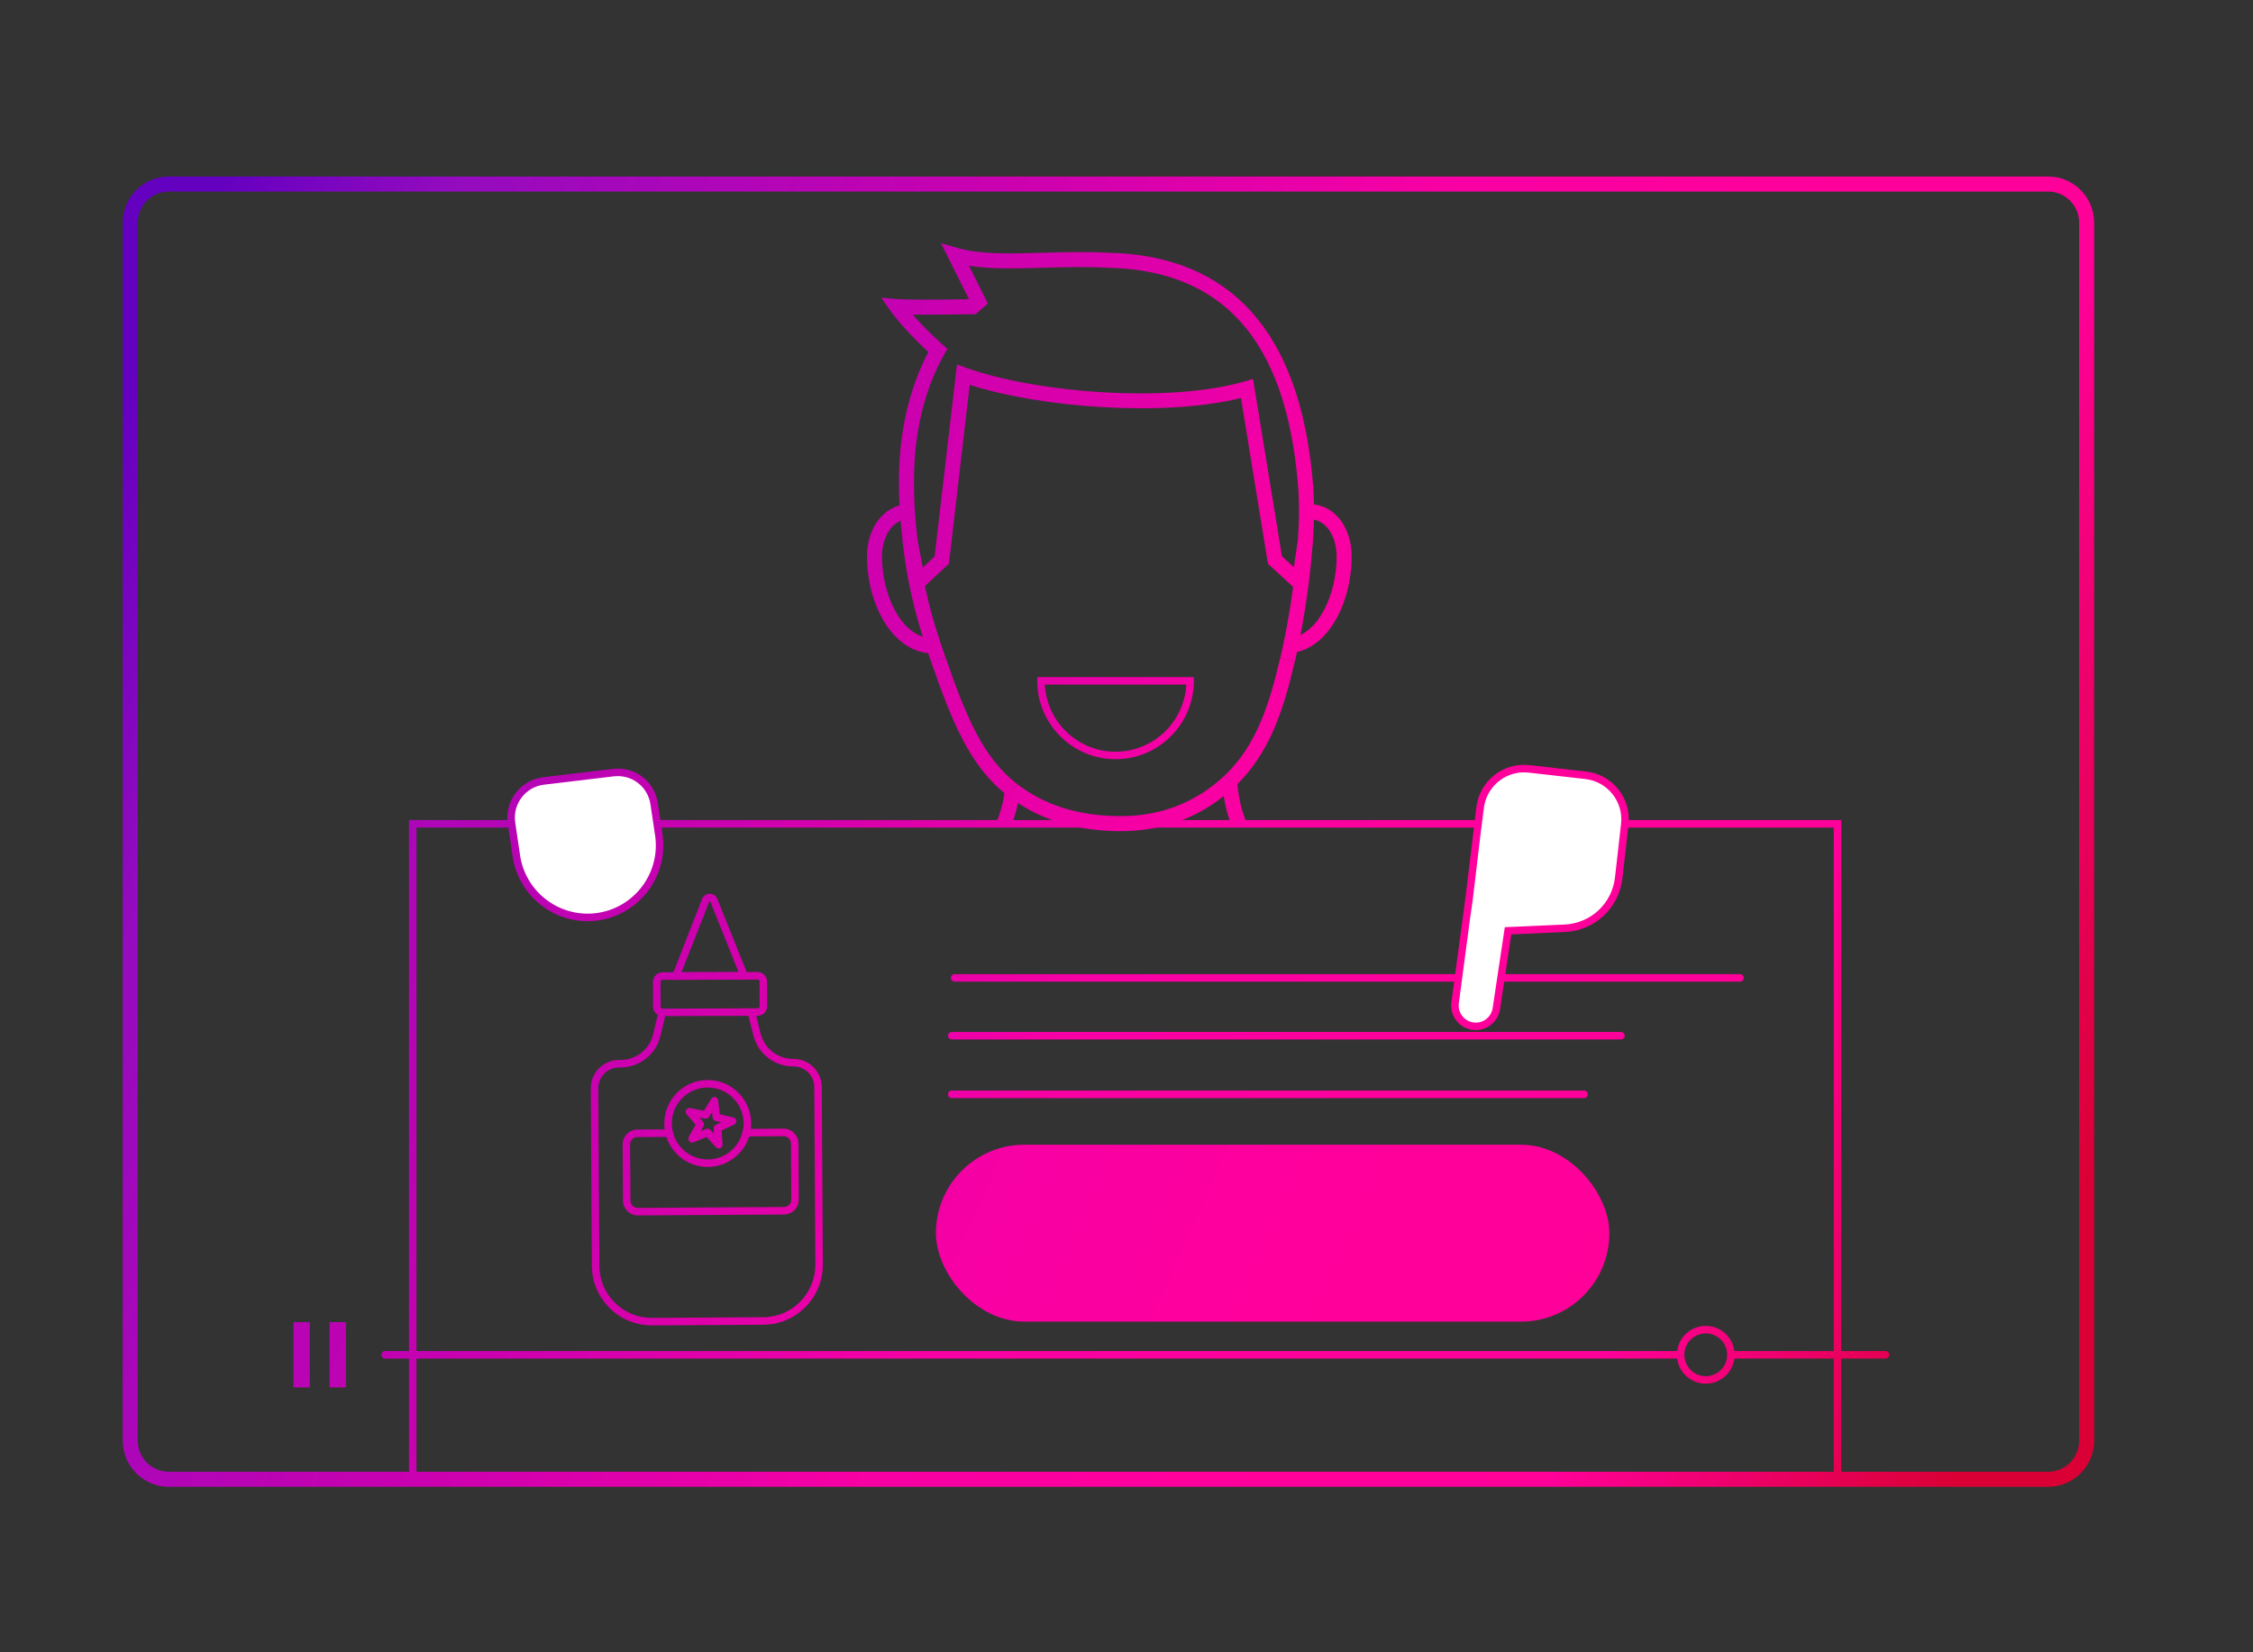 <?xml version="1.0" encoding="UTF-8"?>
<svg xmlns="http://www.w3.org/2000/svg" xmlns:xlink="http://www.w3.org/1999/xlink" id="Ebene_1" data-name="Ebene 1" viewBox="0 0 300 220">
  <rect x="0" y="0" width="300" height="220" fill="#333333" stroke="none"/>
  <defs>
    <style>
      .cls-1 {
        fill: url(#Unbenannter_Verlauf_2-21);
      }

      .cls-2 {
        fill: url(#Unbenannter_Verlauf_2-18);
      }

      .cls-3 {
        fill: url(#Unbenannter_Verlauf_2-25);
      }

      .cls-4 {
        fill: url(#Unbenannter_Verlauf_2-24);
      }

      .cls-5 {
        fill: url(#Unbenannter_Verlauf_2-20);
      }

      .cls-6 {
        fill: #fff;
      }

      .cls-7 {
        fill: url(#Unbenannter_Verlauf_2-26);
      }

      .cls-8 {
        fill: url(#Unbenannter_Verlauf_2-28);
      }

      .cls-9 {
        fill: url(#Unbenannter_Verlauf_2-10);
      }

      .cls-10 {
        fill: url(#Unbenannter_Verlauf_2-5);
      }

      .cls-11 {
        fill: url(#Unbenannter_Verlauf_2-3);
      }

      .cls-12 {
        fill: url(#Unbenannter_Verlauf_2-4);
      }

      .cls-13 {
        fill: url(#Unbenannter_Verlauf_2-9);
      }

      .cls-14 {
        fill: url(#Unbenannter_Verlauf_2-12);
      }

      .cls-15 {
        fill: url(#Unbenannter_Verlauf_2-7);
      }

      .cls-16 {
        fill: url(#Unbenannter_Verlauf_2-6);
      }

      .cls-17 {
        fill: url(#Unbenannter_Verlauf_2-15);
      }

      .cls-18 {
        fill: url(#Unbenannter_Verlauf_2-8);
      }

      .cls-19 {
        fill: url(#Unbenannter_Verlauf_2-13);
      }

      .cls-20 {
        fill: url(#Unbenannter_Verlauf_2-14);
      }

      .cls-21 {
        fill: url(#Unbenannter_Verlauf_2-16);
      }

      .cls-22 {
        fill: url(#Unbenannter_Verlauf_2-22);
      }

      .cls-23 {
        fill: url(#Unbenannter_Verlauf_2-2);
      }

      .cls-24 {
        fill: url(#Unbenannter_Verlauf_2-23);
      }

      .cls-25 {
        fill: url(#Unbenannter_Verlauf_2-17);
      }

      .cls-26 {
        fill: url(#Unbenannter_Verlauf_2-11);
      }

      .cls-27 {
        fill: url(#Unbenannter_Verlauf_2-19);
      }

      .cls-28 {
        fill: url(#Unbenannter_Verlauf_2-27);
      }

      .cls-29 {
        fill: url(#Unbenannter_Verlauf_2-30);
      }

      .cls-30 {
        fill: url(#Unbenannter_Verlauf_2);
      }

      .cls-31 {
        fill: url(#Unbenannter_Verlauf_2-29);
      }
    </style>
    <linearGradient id="Unbenannter_Verlauf_2" data-name="Unbenannter Verlauf 2" x1="22.986" y1="38.051" x2="280.381" y2="152.327" gradientUnits="userSpaceOnUse">
      <stop offset="0" stop-color="#6400c0"></stop>
      <stop offset=".101" stop-color="#940bbf"></stop>
      <stop offset=".348" stop-color="#cd00af"></stop>
      <stop offset=".527" stop-color="#f700a4"></stop>
      <stop offset=".664" stop-color="#ff009c"></stop>
      <stop offset=".823" stop-color="#f09"></stop>
      <stop offset="1" stop-color="#da0035"></stop>
    </linearGradient>
    <linearGradient id="Unbenannter_Verlauf_2-2" data-name="Unbenannter Verlauf 2" x1="24.727" y1="34.13" x2="282.122" y2="148.405" xlink:href="#Unbenannter_Verlauf_2"></linearGradient>
    <linearGradient id="Unbenannter_Verlauf_2-3" data-name="Unbenannter Verlauf 2" x1="33.363" y1="14.679" x2="290.757" y2="128.954" xlink:href="#Unbenannter_Verlauf_2"></linearGradient>
    <linearGradient id="Unbenannter_Verlauf_2-4" data-name="Unbenannter Verlauf 2" x1="15.627" y1="54.628" x2="273.021" y2="168.903" xlink:href="#Unbenannter_Verlauf_2"></linearGradient>
    <linearGradient id="Unbenannter_Verlauf_2-5" data-name="Unbenannter Verlauf 2" x1="20.698" y1="43.205" x2="278.093" y2="157.48" xlink:href="#Unbenannter_Verlauf_2"></linearGradient>
    <linearGradient id="Unbenannter_Verlauf_2-6" data-name="Unbenannter Verlauf 2" x1="32.112" y1="17.497" x2="289.506" y2="131.773" xlink:href="#Unbenannter_Verlauf_2"></linearGradient>
    <linearGradient id="Unbenannter_Verlauf_2-7" data-name="Unbenannter Verlauf 2" x1="23.893" y1="36.01" x2="281.287" y2="150.285" xlink:href="#Unbenannter_Verlauf_2"></linearGradient>
    <linearGradient id="Unbenannter_Verlauf_2-8" data-name="Unbenannter Verlauf 2" x1="34.997" y1="10.998" x2="292.392" y2="125.273" xlink:href="#Unbenannter_Verlauf_2"></linearGradient>
    <linearGradient id="Unbenannter_Verlauf_2-9" data-name="Unbenannter Verlauf 2" x1="1.21" y1="87.1" x2="258.605" y2="201.375" xlink:href="#Unbenannter_Verlauf_2"></linearGradient>
    <linearGradient id="Unbenannter_Verlauf_2-10" data-name="Unbenannter Verlauf 2" x1=".322" y1="89.101" x2="257.716" y2="203.376" xlink:href="#Unbenannter_Verlauf_2"></linearGradient>
    <linearGradient id="Unbenannter_Verlauf_2-11" data-name="Unbenannter Verlauf 2" x1="14.566" y1="57.018" x2="271.96" y2="171.293" xlink:href="#Unbenannter_Verlauf_2"></linearGradient>
    <linearGradient id="Unbenannter_Verlauf_2-12" data-name="Unbenannter Verlauf 2" x1="7.074" y1="73.892" x2="264.469" y2="188.167" xlink:href="#Unbenannter_Verlauf_2"></linearGradient>
    <linearGradient id="Unbenannter_Verlauf_2-13" data-name="Unbenannter Verlauf 2" x1="10.373" y1="66.462" x2="267.768" y2="180.737" xlink:href="#Unbenannter_Verlauf_2"></linearGradient>
    <linearGradient id="Unbenannter_Verlauf_2-14" data-name="Unbenannter Verlauf 2" x1="18.848" y1="47.374" x2="276.242" y2="161.649" xlink:href="#Unbenannter_Verlauf_2"></linearGradient>
    <linearGradient id="Unbenannter_Verlauf_2-15" data-name="Unbenannter Verlauf 2" x1="25.288" y1="32.868" x2="282.682" y2="147.143" xlink:href="#Unbenannter_Verlauf_2"></linearGradient>
    <linearGradient id="Unbenannter_Verlauf_2-16" data-name="Unbenannter Verlauf 2" x1="18.863" y1="47.339" x2="276.258" y2="161.614" xlink:href="#Unbenannter_Verlauf_2"></linearGradient>
    <linearGradient id="Unbenannter_Verlauf_2-17" data-name="Unbenannter Verlauf 2" x1="-26.972" y1="150.579" x2="230.422" y2="264.854" xlink:href="#Unbenannter_Verlauf_2"></linearGradient>
    <linearGradient id="Unbenannter_Verlauf_2-18" data-name="Unbenannter Verlauf 2" x1="-26.181" y1="148.795" x2="231.214" y2="263.071" xlink:href="#Unbenannter_Verlauf_2"></linearGradient>
    <linearGradient id="Unbenannter_Verlauf_2-19" data-name="Unbenannter Verlauf 2" x1="16.548" y1="52.552" x2="273.943" y2="166.828" xlink:href="#Unbenannter_Verlauf_2"></linearGradient>
    <linearGradient id="Unbenannter_Verlauf_2-20" data-name="Unbenannter Verlauf 2" x1="3.813" y1="81.238" x2="261.207" y2="195.513" xlink:href="#Unbenannter_Verlauf_2"></linearGradient>
    <linearGradient id="Unbenannter_Verlauf_2-21" data-name="Unbenannter Verlauf 2" x1="-10.941" y1="114.469" x2="246.454" y2="228.744" xlink:href="#Unbenannter_Verlauf_2"></linearGradient>
    <linearGradient id="Unbenannter_Verlauf_2-22" data-name="Unbenannter Verlauf 2" x1="6.058" y1="76.182" x2="263.452" y2="190.457" xlink:href="#Unbenannter_Verlauf_2"></linearGradient>
    <linearGradient id="Unbenannter_Verlauf_2-23" data-name="Unbenannter Verlauf 2" x1="-9.146" y1="110.427" x2="248.248" y2="224.702" xlink:href="#Unbenannter_Verlauf_2"></linearGradient>
    <linearGradient id="Unbenannter_Verlauf_2-24" data-name="Unbenannter Verlauf 2" x1="-.205" y1="90.287" x2="257.19" y2="204.562" xlink:href="#Unbenannter_Verlauf_2"></linearGradient>
    <linearGradient id="Unbenannter_Verlauf_2-25" data-name="Unbenannter Verlauf 2" x1="2.204" y1="84.861" x2="259.599" y2="199.136" xlink:href="#Unbenannter_Verlauf_2"></linearGradient>
    <linearGradient id="Unbenannter_Verlauf_2-26" data-name="Unbenannter Verlauf 2" x1="-8.974" y1="110.054" x2="248.407" y2="224.324" xlink:href="#Unbenannter_Verlauf_2"></linearGradient>
    <linearGradient id="Unbenannter_Verlauf_2-27" data-name="Unbenannter Verlauf 2" x1="-6.634" y1="104.808" x2="250.724" y2="219.067" xlink:href="#Unbenannter_Verlauf_2"></linearGradient>
    <linearGradient id="Unbenannter_Verlauf_2-28" data-name="Unbenannter Verlauf 2" x1="-6.555" y1="104.616" x2="250.817" y2="218.881" xlink:href="#Unbenannter_Verlauf_2"></linearGradient>
    <linearGradient id="Unbenannter_Verlauf_2-29" data-name="Unbenannter Verlauf 2" x1="22.399" y1="39.375" x2="279.793" y2="153.65" xlink:href="#Unbenannter_Verlauf_2"></linearGradient>
    <linearGradient id="Unbenannter_Verlauf_2-30" data-name="Unbenannter Verlauf 2" x1="4.728" y1="79.177" x2="262.122" y2="193.453" xlink:href="#Unbenannter_Verlauf_2"></linearGradient>
  </defs>
  <path class="cls-30" d="M148.543,101.085c-5.752,0-10.431-4.679-10.431-10.431v-.5h20.861v.5c0,5.752-4.679,10.431-10.431,10.431ZM139.125,91.154c.261,4.969,4.386,8.931,9.418,8.931s9.157-3.962,9.418-8.931h-18.836Z"></path>
  <g>
    <g>
      <path class="cls-23" d="M123.737,86.983c-5.192-.431-8.295-6.888-8.295-12.882,0-3.545,1.938-6.381,4.712-6.896l.365,1.967c-2.114.393-3.077,2.83-3.077,4.929,0,4.979,2.47,10.558,6.459,10.888l-.164,1.994Z"></path>
      <path class="cls-11" d="M172.162,86.928l-.309-1.977c3.837-.598,6.13-5.986,6.13-10.851,0-1.689-.568-3.233-1.521-4.128-.659-.62-1.479-.906-2.398-.847l-.125-1.996c1.496-.09,2.831.388,3.894,1.385,1.367,1.285,2.151,3.321,2.151,5.586,0,5.627-2.741,12.035-7.821,12.827Z"></path>
      <g>
        <path class="cls-12" d="M134.613,110.058l-1.857-.738c.536-1.35.898-2.782,1.076-4.261l1.986.24c-.199,1.648-.604,3.25-1.205,4.759Z"></path>
        <path class="cls-10" d="M164.033,110.052c-.739-1.896-1.172-3.914-1.286-5.998l1.996-.109c.104,1.872.491,3.683,1.153,5.381l-1.863.727Z"></path>
      </g>
      <path class="cls-16" d="M172.405,88.11l-1.943-.475.093-.361c.659-2.914,1.83-8.777,2.26-15.271l1.996.133c-.439,6.629-1.633,12.607-2.306,15.581l-.1.393Z"></path>
      <path class="cls-15" d="M124.014,88.182l-.136-.385c-.126-.354-.251-.71-.372-1.076-1.088-3.307-2.558-7.775-3.312-14.573l1.988-.221c.73,6.591,2.163,10.946,3.209,14.126.13.394.251.735.372,1.078l.137.389-1.887.662Z"></path>
    </g>
    <path class="cls-18" d="M173.708,79.545l-4.87-4.477-3.599-22.077c-10.255,2.569-26.753,1.272-36.116-1.745l-2.767,23.801-4.771,4.457-1.378-7.28c-.318-2.86-.505-4.809-.505-8.37,0-6.229,1.387-12.222,3.916-16.978-3.348-3.074-4.974-5.382-5.045-5.484l-1.226-1.754,2.132.186c1.037.088,4.592.097,9.547.023l-3.73-7.462,2.186.624c3.088.883,6.888.773,11.282.647,2.82-.08,5.735-.164,8.843-.003,16.231.362,25.382,10.493,27.167,30.109v.001c.289,3.195.239,5.326.037,8.373l-1.103,7.408ZM121.536,41.888c.886,1.02,2.218,2.438,4.005,4.029l.605.539-.402.704c-2.606,4.564-4.042,10.492-4.042,16.692,0,3.459.182,5.358.481,8.075l.689,3.635,1.581-1.478,2.972-25.56,1.189.433c9.118,3.312,26.946,4.793,37.152,1.817l1.085-.316,3.849,23.604,1.585,1.457.537-3.599c.187-2.861.235-4.916-.042-7.979h0c-1.701-18.696-9.96-27.951-25.249-28.292-3.059-.159-5.932-.076-8.711.003-3.649.104-6.9.197-9.785-.263l2.52,5.04-.616.506c-.255.21-.505.422-.747.641l-.279.254-.377.006c-1.824.028-5.488.078-8,.05Z"></path>
  </g>
  <g>
    <polygon class="cls-13" points="245.174 196.962 244.174 196.962 244.174 110.189 55.455 110.189 55.455 196.962 54.455 196.962 54.455 109.189 245.174 109.189 245.174 196.962"></polygon>
    <rect class="cls-9" x="124.623" y="152.414" width="89.674" height="23.558" rx="11.779" ry="11.779"></rect>
    <path class="cls-26" d="M231.692,130.701h-104.575c-.276,0-.5-.224-.5-.5s.224-.5.5-.5h104.575c.276,0,.5.224.5.5s-.224.5-.5.5Z"></path>
    <path class="cls-14" d="M210.93,146.208h-84.197c-.276,0-.5-.224-.5-.5s.224-.5.5-.5h84.197c.276,0,.5.224.5.5s-.224.5-.5.5Z"></path>
    <path class="cls-19" d="M215.839,138.402h-89.105c-.276,0-.5-.224-.5-.5s.224-.5.5-.5h89.105c.276,0,.5.224.5.5s-.224.5-.5.5Z"></path>
  </g>
  <path class="cls-20" d="M134.216,105.974c-5.071-3.897-7.428-9.834-10.203-17.794l1.889-.658c2.66,7.63,4.901,13.307,9.533,16.866l-1.219,1.586Z"></path>
  <path class="cls-17" d="M164.428,104.723l-1.369-1.457c4.396-4.131,6.067-9.983,7.4-15.624l1.947.461c-1.404,5.937-3.177,12.11-7.979,16.62Z"></path>
  <path class="cls-21" d="M149.184,110.668c-.157,0-.313-.001-.472-.004-5.783-.104-10.525-1.637-14.496-4.689l1.219-1.586c3.619,2.782,7.974,4.181,13.312,4.275,5.558.113,10.393-1.717,14.312-5.397l1.369,1.457c-4.2,3.946-9.327,5.944-15.244,5.944Z"></path>
  <rect class="cls-25" x="39.079" y="176.042" width="2.172" height="8.688"></rect>
  <rect class="cls-2" x="43.888" y="176.042" width="2.172" height="8.688"></rect>
  <path class="cls-27" d="M272.723,197.962H22.468c-3.376,0-6.123-2.747-6.123-6.124V29.629c0-3.376,2.747-6.123,6.123-6.123h250.255c3.376,0,6.123,2.747,6.123,6.123v162.209c0,3.377-2.747,6.124-6.123,6.124ZM22.468,25.505c-2.273,0-4.123,1.85-4.123,4.123v162.209c0,2.274,1.85,4.124,4.123,4.124h250.255c2.273,0,4.123-1.85,4.123-4.124V29.629c0-2.273-1.85-4.123-4.123-4.123H22.468Z"></path>
  <path class="cls-5" d="M227.134,184.235c-2.123,0-3.85-1.727-3.85-3.85,0-2.122,1.727-3.849,3.85-3.849,2.122,0,3.849,1.727,3.849,3.849,0,2.123-1.727,3.85-3.849,3.85ZM227.134,177.537c-1.571,0-2.85,1.278-2.85,2.849,0,1.571,1.278,2.85,2.85,2.85,1.57,0,2.849-1.278,2.849-2.85,0-1.57-1.278-2.849-2.849-2.849Z"></path>
  <path class="cls-1" d="M223.785,180.889H51.295c-.276,0-.5-.224-.5-.5s.224-.5.5-.5h172.49c.276,0,.5.224.5.5s-.224.5-.5.5Z"></path>
  <path class="cls-22" d="M251.065,180.889h-20.58c-.276,0-.5-.224-.5-.5s.224-.5.5-.5h20.58c.276,0,.5.224.5.5s-.224.5-.5.5Z"></path>
  <path class="cls-24" d="M86.784,176.472c-4.384,0-7.952-3.545-7.975-7.922l-.143-23.637c-.005-.515.096-1.016.297-1.489.383-.906,1.095-1.616,2.004-1.997.453-.193.938-.294,1.438-.296h.249c2.054-.013,3.827-1.418,4.31-3.418l.626-2.609.973.232-.626,2.61c-.591,2.449-2.762,4.17-5.279,4.185h-.25c-.363.002-.717.074-1.05.217-.67.28-1.192.801-1.473,1.467-.148.348-.221.714-.218,1.091l.143,23.639c.01,1.86.743,3.605,2.065,4.914,1.313,1.3,3.052,2.014,4.897,2.014h.037l14.83-.09c3.84-.021,6.947-3.161,6.928-7l-.143-23.647c-.005-.723-.287-1.405-.794-1.922-.257-.259-.558-.463-.892-.605-.348-.148-.751-.223-1.088-.216h-.034c-2.507,0-4.682-1.69-5.298-4.121l-.677-2.678.969-.244.677,2.676c.504,1.986,2.281,3.367,4.327,3.367h.068c.496,0,.983.1,1.447.296.454.193.861.47,1.211.822.692.705,1.076,1.634,1.083,2.618l.143,23.635c.022,4.404-3.531,7.995-7.922,8.02l-14.819.09h-.042Z"></path>
  <path class="cls-4" d="M88.226,135.292c-.695,0-1.263-.564-1.266-1.261l-.01-3.304c-.002-.337.129-.655.367-.896.238-.239.555-.372.893-.373l12.659-.04h.003c.696,0,1.264.564,1.267,1.261l.01,3.303c.003.696-.562,1.267-1.26,1.27l-12.66.04h-.003ZM88.214,130.459c-.07,0-.137.028-.187.078-.028.029-.076.092-.076.187l.01,3.304c.001.146.119.265.265.265h.001l12.659-.04c.146-.001.265-.12.264-.266l-.01-3.303c-.001-.146-.12-.265-.266-.265h-.001l-12.659.04Z"></path>
  <path class="cls-3" d="M89.277,130.463l4.211-10.781c.112-.276.32-.487.589-.601.27-.114.566-.115.836-.005.271.109.489.328.6.6l4.31,10.75-10.545.037ZM94.465,120.004l-3.72,9.454,7.6-.025-3.761-9.382-.119-.047Z"></path>
  <path class="cls-7" d="M106.323,152.249c-.01-.26-.06-.52-.16-.75-.1-.24-.24-.45-.41-.63-.19-.19-.4-.33-.64-.43-.25-.11-.5-.17-.79-.16l-4.35.03h-1.01c-.05.35-.14.68-.27,1h1.07l4.57-.03h.01c.13,0,.26.03.38.08.11.05.22.12.31.21.09.09.16.19.21.31.05.12.08.25.08.38l.04,7.46c.01.4-.23.76-.6.91-.12.05-.25.08-.38.08l-19.45.12h-.03c-.12-.01-.24-.03-.35-.08-.24-.1-.43-.29-.53-.53-.05-.11-.07-.24-.07-.37l-.05-7.46c0-.27.1-.52.29-.71.09-.09.19-.16.31-.21.12-.05.24-.07.37-.07l3.86-.02,1.07-.01c-.13-.32-.23-.65-.28-1l-1.01.01-3.64.02c-.26,0-.52.05-.76.15-.23.1-.44.24-.63.42-.37.38-.58.9-.58,1.42l.05,7.46c0,.27.05.53.15.77.2.47.58.85,1.06,1.05.25.11.51.16.78.16h.05l19.4-.12c.26,0,.52-.06.76-.16.74-.31,1.22-1.03,1.21-1.84l-.04-7.46ZM96.483,150.329l-1.43.01.05.68-.53-.57c-.04-.04-.09-.08-.14-.11h-.45l-.68.29.15-.28h-1.15l-.56,1.01,4.39-.03-.07-.81.42-.19Z"></path>
  <path class="cls-28" d="M94.233,143.799c-3.19,0-5.78,2.6-5.78,5.79,0,.27.02.53.06.79.04.34.12.68.22,1,.76,2.32,2.93,4,5.5,4,2.59,0,4.79-1.72,5.53-4.07.1-.32.17-.66.21-1,.03-.24.05-.48.05-.72,0-3.19-2.6-5.79-5.79-5.79ZM98.693,151.309c-.68,1.79-2.43,3.07-4.46,3.07-2.01,0-3.73-1.25-4.43-3.01-.13-.32-.23-.65-.28-1-.05-.25-.07-.51-.07-.78,0-2.64,2.14-4.79,4.78-4.79,2.64,0,4.79,2.15,4.79,4.79,0,.25-.02.49-.06.72-.05.35-.14.68-.27,1Z"></path>
  <path class="cls-8" d="M97.663,148.799l-1.81-.44-.23-1.85c-.02-.21-.18-.38-.38-.43-.22-.04-.43.05-.54.23l-.97,1.59-1.83-.36c-.21-.05-.42.05-.53.24-.11.18-.09.41.05.57l1.21,1.42-.33.58-.56,1.01-.02.04c-.1.18-.07.41.07.57s.37.21.56.13l1.73-.71,1.26,1.37c.1.1.23.16.37.16.07,0,.13-.02.2-.05.19-.08.31-.28.3-.49l-.08-1.05-.07-.81.42-.19,1.27-.59c.19-.09.31-.29.29-.51-.02-.21-.17-.38-.38-.43ZM95.103,151.02l-.53-.57c-.04-.04-.09-.08-.14-.11-.07-.03-.15-.05-.22-.05-.07,0-.13.02-.2.04l-.03.01-.68.29.15-.28.22-.4c.11-.18.08-.41-.05-.57l-.5-.58.75.14c.21.05.42-.05.53-.22l.4-.66.1.77c.02.2.17.37.37.42l.76.18-.71.33c-.19.08-.3.28-.28.49l.01.09.05.68Z"></path>
  <g>
    <path class="cls-6" d="M195.596,119.856l-.359,2.494-1.481,11.166c-.204,1.517.861,2.911,2.377,3.115.046.006.092.011.138.015h0c1.458.122,2.761-.907,2.979-2.354l1.556-10.357,7.547-.338c3.72-.17,6.766-3.017,7.188-6.717l.805-7.109c.379-3.233-1.934-6.161-5.167-6.541-0-0-.001-0-.001-0l-7.572-.859c-3.226-.364-6.14,1.947-6.519,5.172l-.413,3.234-1.078,9.078Z"></path>
    <path class="cls-31" d="M196.504,137.157c-.091,0-.183-.004-.274-.012-.057-.005-.112-.011-.169-.019-.86-.115-1.629-.562-2.158-1.257-.53-.694-.758-1.554-.642-2.42l1.839-13.658,1.492-12.312c.409-3.483,3.564-6.005,7.071-5.604l7.572.858c1.698.2,3.216,1.048,4.275,2.388,1.059,1.34,1.532,3.013,1.333,4.709l-.805,7.106c-.452,3.967-3.675,6.978-7.662,7.159l-7.136.32-1.496,9.95c-.242,1.61-1.639,2.79-3.241,2.79ZM202.941,102.835c-2.695,0-5.035,2.028-5.356,4.768l-.415,3.239-1.079,9.086-.359,2.494-1.479,11.16c-.081.603.077,1.199.445,1.682.367.482.901.792,1.502.873l.114.013c1.219.099,2.265-.749,2.443-1.931l1.617-10.765,7.958-.355c3.493-.16,6.316-2.799,6.713-6.274l.805-7.108c.348-2.955-1.773-5.641-4.729-5.987l-7.571-.858c-.204-.023-.407-.035-.608-.035Z"></path>
  </g>
  <g>
    <path class="cls-6" d="M79.375,122.084h0c5.26-.629,9.013-5.403,8.384-10.663l-.65-4.381c-.385-2.633-2.795-4.481-5.437-4.169l-9.286,1.11c-2.696.324-4.619,2.772-4.295,5.468.005.045.011.09.018.135l.611,4.101c.624,5.261,5.394,9.021,10.656,8.399Z"></path>
    <path class="cls-29" d="M78.241,122.652c-5.041,0-9.411-3.781-10.019-8.907l-.627-4.217c-.357-2.983,1.765-5.686,4.729-6.042l9.286-1.11c2.945-.355,5.565,1.673,5.992,4.593l.65,4.38c.663,5.538-3.295,10.571-8.819,11.232h-.001c-.4.048-.799.071-1.192.071ZM82.261,103.337c-.176,0-.354.011-.532.031l-9.285,1.11c-2.417.291-4.148,2.494-3.858,4.912l.627,4.223c.593,4.993,5.121,8.559,10.104,7.976,4.977-.597,8.542-5.131,7.947-10.107l-.649-4.367c-.321-2.204-2.182-3.777-4.353-3.777Z"></path>
  </g>
</svg>

